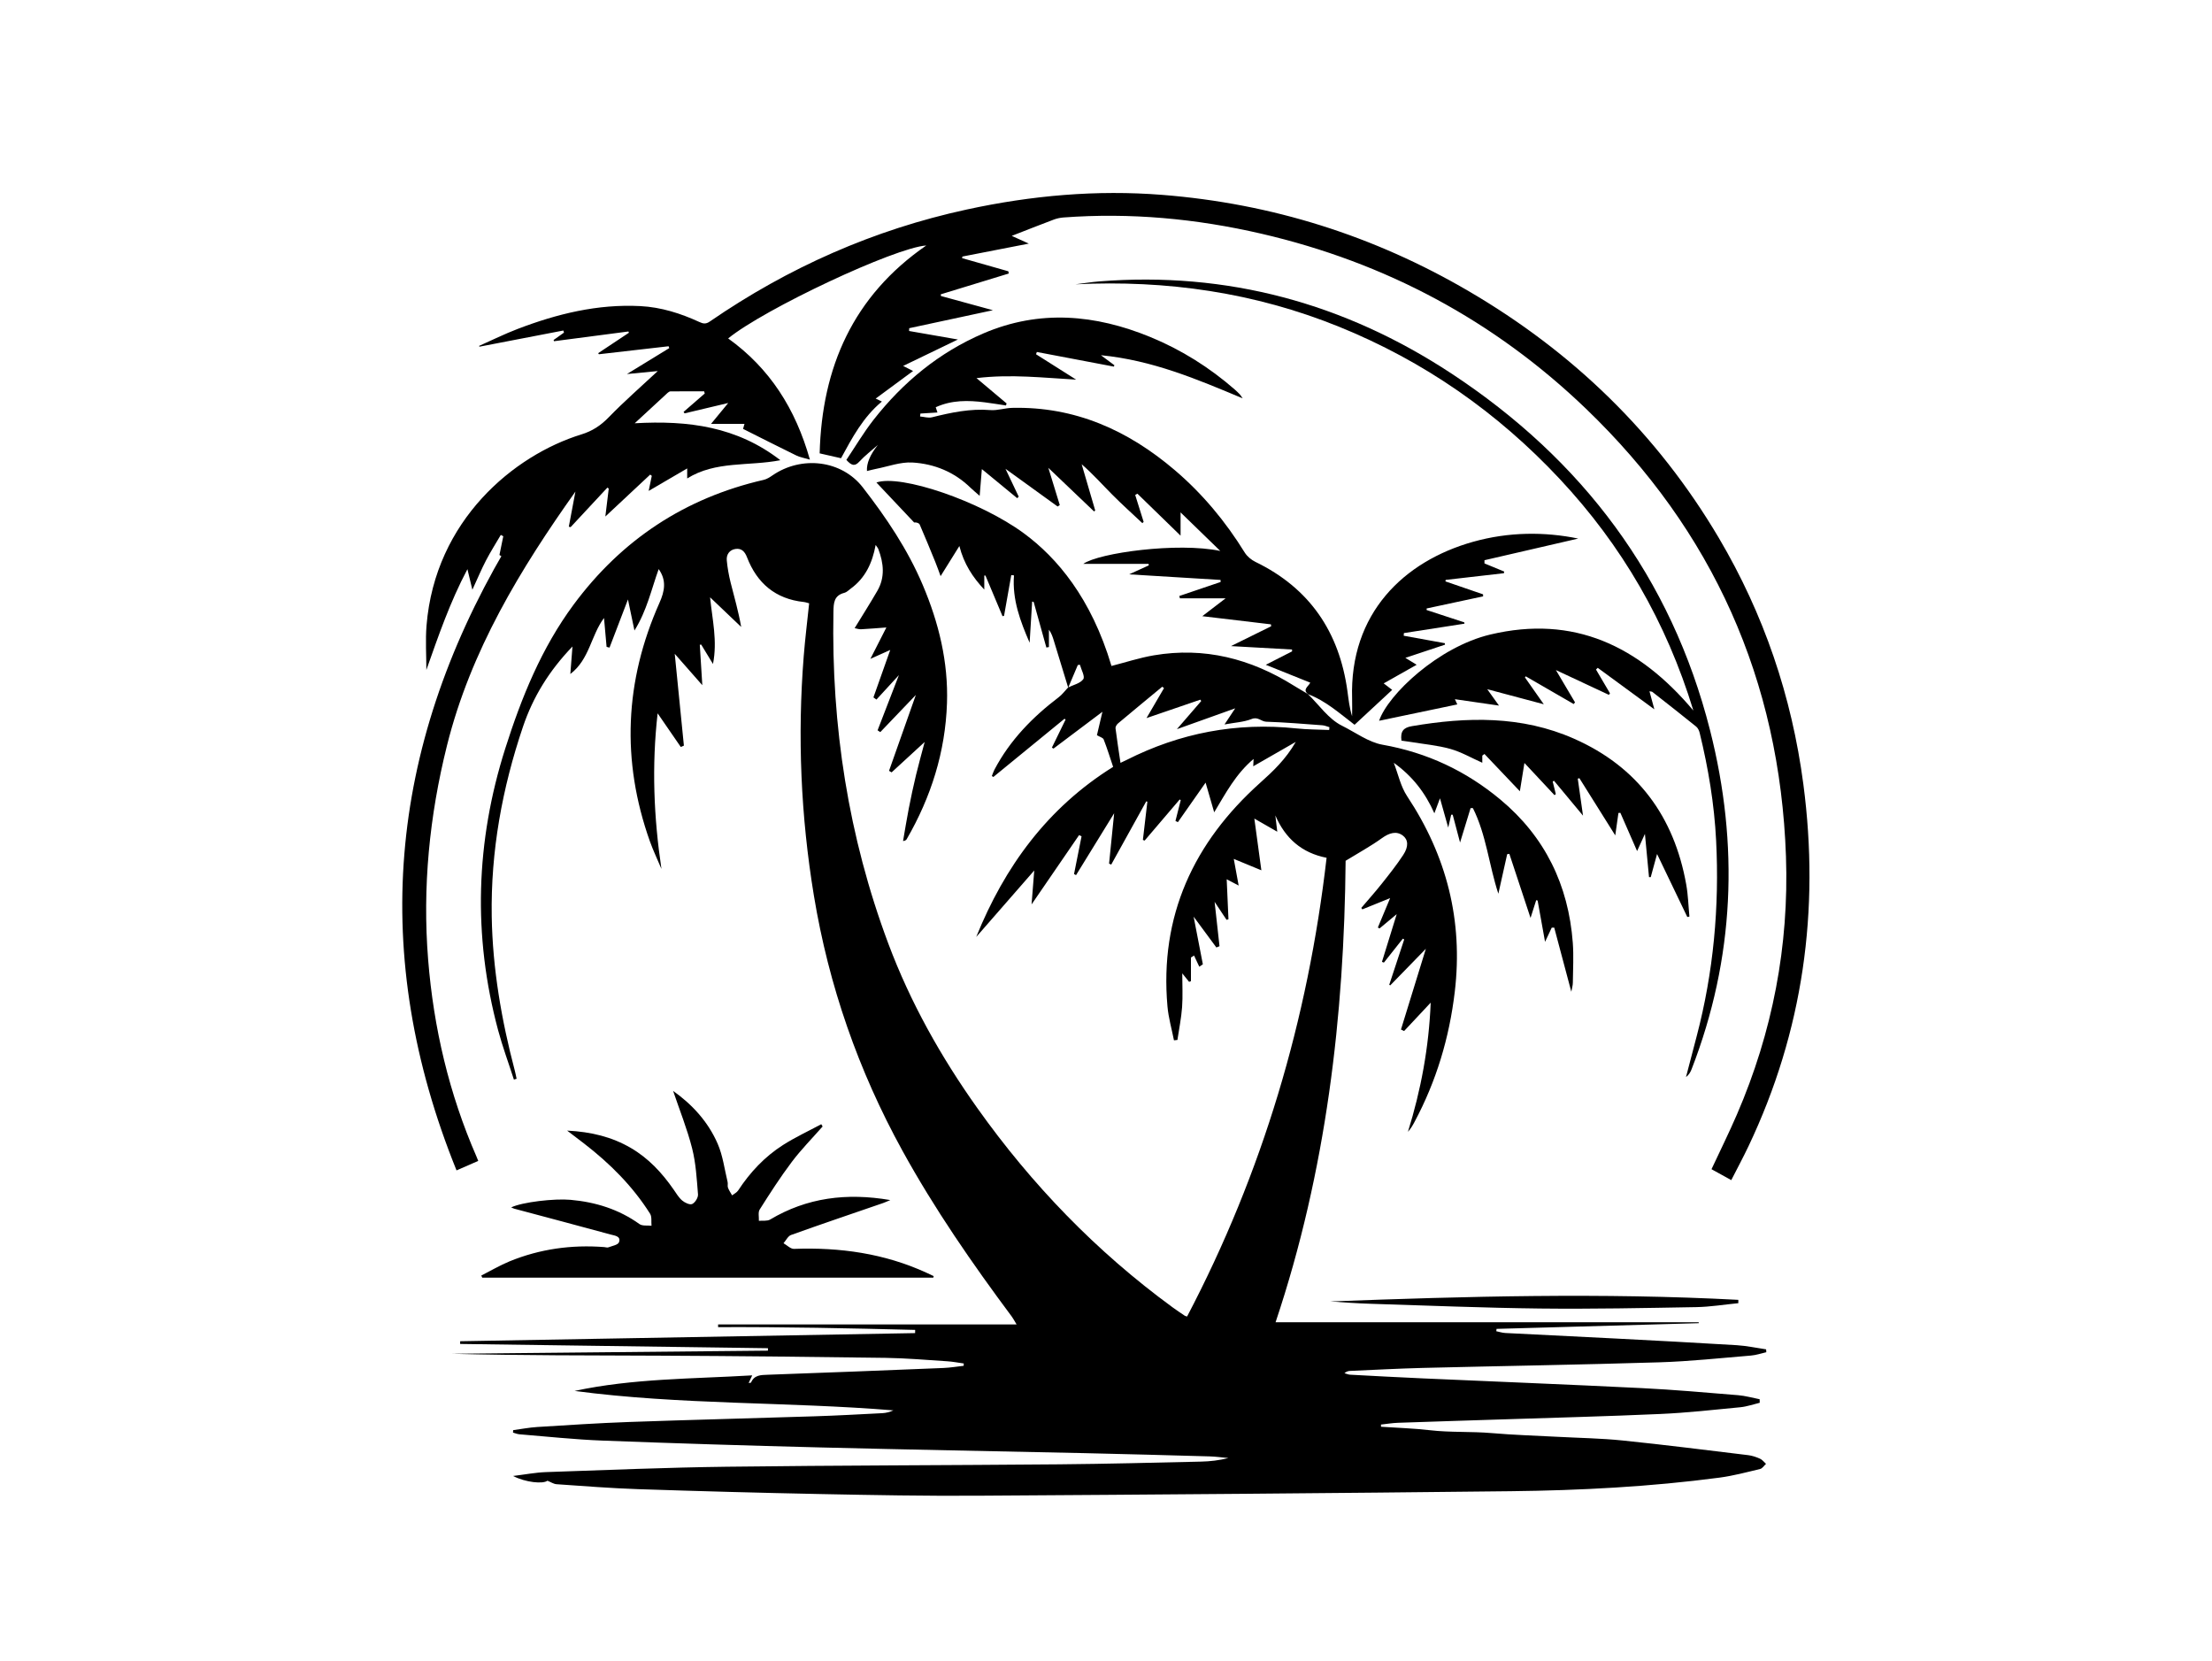 <?xml version="1.0" encoding="UTF-8"?><svg id="a" xmlns="http://www.w3.org/2000/svg" viewBox="0 0 800 600.7"><path d="M472.92,250.87c4.08,3.97,7.56,9.15,12.41,11.55,4.83,2.39,9.62,5.99,14.68,6.88,16.12,2.85,30.2,9.49,42.63,19.84,16.14,13.44,24.61,30.92,26.18,51.75,.36,4.79,.07,9.63,.02,14.44,0,.95-.3,1.89-.55,3.31-2.16-8.1-4.17-15.65-6.18-23.2-.3,0-.61,.01-.91,.02-.66,1.39-1.31,2.79-2.41,5.12-1-5.54-1.85-10.24-2.69-14.93l-.51-.14c-.66,2.07-1.32,4.13-2.05,6.43-2.59-7.85-5.13-15.51-7.66-23.17l-.79,.12c-1.06,4.76-2.13,9.53-3.19,14.29-3.42-10.39-4.34-21.27-9.21-30.96h-.83c-1.22,3.98-2.43,7.95-3.81,12.45-.99-3.72-1.82-6.89-2.66-10.06h-.55c-.3,1.29-.6,2.58-1.07,4.66-1.05-3.75-1.92-6.83-2.98-10.59-.77,2.06-1.31,3.52-2.03,5.42-3.31-7.48-8.02-13.52-14.68-18.26,1.57,4.05,2.48,8.54,4.83,12.08,14.29,21.55,20.28,44.95,17.23,70.71-1.97,16.65-6.69,32.37-14.6,47.15-.65,1.22-1.35,2.41-2.34,3.5,4.7-15.1,7.57-30.47,8.23-46.71-3.41,3.64-6.51,6.95-9.61,10.26l-1.14-.54c2.91-9.44,5.82-18.88,9-29.19-4.66,4.78-8.77,9-12.88,13.22l-.36-.21c1.8-5.47,3.6-10.93,5.41-16.4l-.49-.28c-2.28,2.88-4.57,5.77-6.85,8.65l-.71-.25c1.73-5.59,3.46-11.18,5.34-17.26-2.28,1.9-4.25,3.54-6.21,5.17l-.61-.34c1.47-3.51,2.93-7.02,4.44-10.63-3.34,1.35-6.7,2.71-10.05,4.07l-.38-.53c2.48-2.91,5.03-5.76,7.41-8.76,2.69-3.38,5.38-6.78,7.75-10.38,2.05-3.11,1.79-5.59-.16-7.04-2.28-1.7-4.84-1-7.59,.99-3.92,2.83-8.2,5.15-13.08,8.15-.49,55.9-6.98,112.15-25.33,166.87h153.03v.34c-24.36,.69-48.74,1.37-73.11,2.06-.03,.28-.07,.57-.1,.85,1.09,.22,2.17,.58,3.27,.64,13.05,.68,26.1,1.28,39.15,1.96,14.86,.77,29.71,1.54,44.56,2.45,3.55,.22,7.07,.98,10.61,1.5l.07,1.04c-1.86,.42-3.69,1.06-5.57,1.21-11.02,.9-22.03,2.1-33.07,2.44-28.55,.88-57.11,1.32-85.67,2.03-8.74,.22-17.48,.7-26.22,1.08-.66,.03-1.32,.2-2.04,.82,.69,.19,1.38,.51,2.08,.55,8.73,.47,17.47,.94,26.2,1.33,26.42,1.18,52.84,2.21,79.25,3.52,11.63,.57,23.25,1.61,34.86,2.56,2.61,.21,5.18,.96,7.77,1.46l.03,1.28c-2.34,.56-4.66,1.39-7.04,1.62-9.6,.93-19.19,2-28.82,2.43-19.49,.87-38.99,1.36-58.49,2-12.16,.4-24.32,.76-36.48,1.19-2.06,.07-4.1,.42-6.15,.64l.02,.79c5.88,.4,11.79,.57,17.64,1.25,7.47,.87,14.97,.4,22.44,1.05,7.91,.69,15.86,.91,23.79,1.34,7.83,.42,15.69,.53,23.48,1.33,15.16,1.55,30.29,3.47,45.42,5.3,1.47,.18,2.94,.68,4.3,1.29,.83,.37,1.45,1.22,2.16,1.86-.7,.64-1.31,1.66-2.12,1.85-4.87,1.17-9.74,2.47-14.69,3.13-25.04,3.31-50.25,4.62-75.48,4.91-64.28,.73-128.56,1.23-192.84,1.63-18.91,.12-37.83-.22-56.73-.6-22.02-.44-44.04-1.04-66.05-1.77-9.84-.33-19.67-1.11-29.5-1.79-1.07-.07-2.1-.79-3.31-1.26-1.57,1.24-7.94,.63-12.41-1.72,4.42-.54,8.15-1.27,11.9-1.4,21.81-.75,43.62-1.67,65.44-1.94,40.04-.5,80.08-.52,120.12-.87,17.1-.15,34.2-.6,51.29-.98,3.3-.07,6.59-.45,9.95-1.29-2.26-.21-4.51-.53-6.78-.6-15.18-.43-30.37-.84-45.55-1.18-31.77-.7-63.55-1.26-95.32-2.06-26.24-.66-52.48-1.47-78.71-2.47-10.03-.38-20.02-1.47-30.03-2.28-.79-.06-1.56-.4-2.34-.61l.05-.89c2.91-.39,5.81-.96,8.73-1.14,11.04-.68,22.07-1.42,33.12-1.81,22.31-.79,44.64-1.33,66.96-2.05,8.24-.26,16.47-.72,24.71-1.14,1.35-.07,2.68-.42,3.99-1.01-38.4-3.16-77.02-1.94-115.29-7.03,21.13-4.55,42.59-4.34,64.24-5.63-.47,1-.83,1.77-1.29,2.76,.43-.08,.82-.06,.87-.19,1.19-2.71,3.47-2.7,5.99-2.79,21.21-.74,42.41-1.59,63.61-2.45,2.44-.1,4.87-.52,7.3-.79l.02-.84c-1.97-.27-3.93-.67-5.91-.79-7.42-.48-14.85-1.13-22.28-1.24-27.06-.38-54.12-.66-81.18-.79-25.28-.13-50.56-.03-75.85-.69l114.41-1.13v-.88c-37.11-.51-74.22-1.03-111.32-1.54v-.98c54.85-.98,109.7-1.96,164.54-2.94l.02-1.16c-23.75-.6-47.5-1.1-71.27-1v-.97h107.96c-.92-1.51-1.24-2.16-1.66-2.73-14.36-19.28-28.04-39.03-39.63-60.09-15.91-28.9-26.66-59.71-32.03-92.28-4.73-28.69-5.98-57.58-3.67-86.59,.5-6.3,1.28-12.58,1.96-19.08-.66-.17-1.28-.41-1.93-.48-10.25-1.09-16.93-6.79-20.55-16.19-.83-2.16-2.08-3.3-4.16-2.99-2.15,.31-3.35,2-3.15,4.14,.25,2.68,.73,5.36,1.38,7.97,1.32,5.23,2.83,10.42,3.83,16.09-3.66-3.49-7.32-6.98-11.25-10.72,.8,8.1,2.71,15.77,1.05,24.11-1.6-2.63-2.93-4.82-4.26-7.01l-.51,.07c.28,4.57,.57,9.13,.91,14.61-3.67-4.17-6.74-7.67-9.97-11.34l3.31,33.2-1.12,.49c-2.7-3.93-5.41-7.86-8.38-12.17-2.17,19.02-1.4,37.56,1.38,56.26-1.4-3.32-2.97-6.59-4.18-9.98-10.39-29.2-9.12-57.97,3.46-86.23,1.88-4.21,2.64-8.09-.28-12.21-2.65,7.35-4.27,15.03-8.76,22.21l-2.35-11.23c-2.3,5.99-4.49,11.71-6.67,17.42l-1.06-.28c-.3-3.35-.59-6.7-.93-10.44-4.73,6.29-5.22,14.96-12.18,20.26,.28-3.61,.5-6.4,.77-9.95-8.52,8.87-14.27,18.3-17.89,28.99-7.53,22.25-11.7,45.07-11.31,68.62,.31,18.99,3.55,37.55,8.37,55.87,.25,.94,.42,1.89,.62,2.84l-.97,.29c-1.92-5.96-4.1-11.85-5.72-17.88-9.17-34.19-8.11-68.17,2.6-101.86,5.86-18.45,13.09-36.29,24.71-52,17.37-23.46,40.26-38.59,68.77-45.13,1.12-.26,2.18-.95,3.15-1.61,10.51-7.23,24.98-5.55,32.64,4.3,8.52,10.96,16.26,22.46,21.72,35.34,5.79,13.66,9.26,27.81,8.76,42.74-.6,17.63-5.76,33.93-14.56,49.14-.19,.32-.48,.58-1.33,.71,.69-3.94,1.31-7.9,2.08-11.82,.79-4.04,1.65-8.06,2.61-12.06,.95-3.96,2.06-7.88,3.13-11.95l-11.96,10.99-.93-.56,9.7-27.44c-4.4,4.6-8.63,9.02-12.86,13.44l-.98-.65c2.5-6.47,5-12.94,7.71-19.96-2.96,3.22-5.54,6.03-8.12,8.84-.36-.26-.72-.52-1.09-.78,1.96-5.54,3.92-11.08,6.08-17.16-2.32,1.04-4.37,1.96-7.18,3.22,2.16-4.25,4-7.86,5.78-11.35-3.06,.22-6.11,.49-9.17,.65-.75,.04-1.52-.25-2.31-.4,2.8-4.58,5.59-8.97,8.2-13.47,2.86-4.92,2.3-10.02,.38-15.11-.17-.44-.52-.81-.98-1.51-1.2,6.56-3.77,11.99-9.04,15.82-.73,.53-1.42,1.28-2.25,1.49-3.8,.95-3.92,3.66-3.98,6.9-.78,41.22,5.38,81.27,19.85,119.94,7.97,21.29,19,40.92,32.16,59.44,19.73,27.77,43.09,51.94,70.61,72.07,1.46,1.07,2.97,2.06,4.47,3.08,.16,.11,.37,.12,.82,.26,27.28-52,43.69-107.31,50.45-165.87-9.01-1.77-14.96-7.04-18.53-15.31l.69,5.88c-2.72-1.56-5.07-2.91-8.29-4.75,.88,6.49,1.65,12.19,2.54,18.7-3.38-1.4-6.51-2.69-9.98-4.12,.58,3.18,1.14,6.25,1.77,9.64-1.61-.85-2.98-1.57-4.33-2.28,.22,4.92,.43,9.7,.64,14.47l-.69,.2c-1.32-1.98-2.64-3.97-4.32-6.5,.64,5.78,1.21,10.91,1.77,16.04-.38,.15-.75,.31-1.13,.46-2.79-3.78-5.58-7.57-8.23-11.15,1.09,5.62,2.22,11.43,3.34,17.24-.43,.29-.86,.58-1.29,.87-.63-1.35-1.27-2.7-1.9-4.05-.37,.24-.75,.49-1.12,.73v8.54l-.66,.25c-.8-1-1.61-1.99-2.48-3.07,0,4.2,.23,8.23-.06,12.22-.29,3.97-1.11,7.91-1.69,11.86-.42,.04-.84,.09-1.25,.13-.8-4.08-1.99-8.14-2.35-12.26-2.9-32.72,9.47-59.28,33.47-80.81,4.74-4.25,9.27-8.5,12.93-14.84-5.5,3.15-10.39,5.96-15.38,8.82,.03-.58,.06-1.28,.13-2.66-6.49,5.47-10.08,12.4-14.25,19.3-1.1-3.79-2.08-7.19-3.11-10.73-3.43,4.9-6.73,9.59-10.02,14.29l-.88-.43c.64-2.51,1.27-5.01,1.91-7.52l-.38-.25c-4.23,4.96-8.45,9.92-12.68,14.87l-.63-.24c.54-4.61,1.08-9.22,1.62-13.83l-.4-.12c-4.23,7.63-8.45,15.25-12.68,22.88l-.77-.37c.58-5.77,1.16-11.54,1.84-18.21-4.89,7.95-9.33,15.16-13.78,22.37l-.73-.38c.91-4.55,1.81-9.1,2.72-13.65l-.89-.44c-5.56,8.11-11.13,16.22-17.19,25.07,.34-4.3,.62-7.84,.97-12.27-7.29,8.36-14.14,16.2-20.99,24.04,10.28-25.44,25.76-46.7,49.52-61.51-1.13-3.34-2.15-6.68-3.42-9.92-.25-.64-1.42-.92-2.44-1.53,.53-2.27,1.16-4.94,1.99-8.47l-17.7,13.31-.58-.35c1.65-3.38,3.3-6.76,4.95-10.14l-.38-.3c-8.58,7.02-17.17,14.04-25.75,21.06l-.53-.36c.31-.77,.55-1.57,.94-2.3,5.59-10.63,13.75-18.98,23.23-26.18,1.29-.98,2.27-2.35,3.4-3.53,1.91-.94,4.4-1.47,5.49-3,.69-.97-.73-3.43-1.21-5.22l-.77,.11c-1.16,2.73-2.31,5.45-3.47,8.18-1.74-5.71-3.49-11.42-5.24-17.13-.4-1.31-.84-2.6-1.73-3.84v6.28l-.93,.17c-1.53-5.49-3.06-10.98-4.59-16.47l-.55-.15c-.3,4.96-.61,9.93-.91,14.89-3.36-7.74-6.34-15.59-5.66-24.35l-.98-.11c-.87,4.91-1.74,9.81-2.61,14.72l-.55,.15c-2.06-4.9-4.12-9.81-6.18-14.71h-.42v5.08c-4.2-4.47-7.37-9.31-9.01-15.75-2.2,3.53-4.4,7.07-6.79,10.89-.63-1.69-1.21-3.4-1.89-5.06-1.85-4.54-3.71-9.08-5.66-13.58-.24-.55-1.09-.84-2.03-.78-4.59-4.87-9.18-9.73-13.63-14.44,8.72-3.05,37.46,6.66,53.41,18.43,11.84,8.74,24.27,23.28,31.6,47.91,5.1-1.3,10.13-2.96,15.3-3.84,18.28-3.11,35.05,1.2,50.61,10.93,1.7,1.06,3.44,2.05,5.16,3.07l-.09-.1Zm-26.16,5.26c-7.27,2.6-13.8,4.93-21.12,7.55,3.3-3.82,6.05-7,8.8-10.18l-.33-.49c-6.38,2.18-12.77,4.37-19.46,6.66,2.2-3.77,4.26-7.3,6.33-10.84l-.64-.5c-5.34,4.41-10.68,8.81-15.99,13.27-.47,.4-.97,1.19-.91,1.73,.52,4.14,1.17,8.26,1.8,12.53,.84-.4,1.48-.68,2.1-1,19.4-9.83,39.9-13.74,61.57-11.45,3.91,.41,7.86,.39,11.8,.56,.03-.34,.07-.67,.1-1.01-.85-.24-1.69-.62-2.56-.69-6.76-.5-13.52-1.07-20.3-1.29-1.83-.06-2.98-1.89-5.24-.99-2.88,1.14-6.15,1.29-9.85,1.98,1.36-2.05,2.39-3.6,3.89-5.86Z"/><path d="M365.92,85.3c1.99,.9,3.68,1.66,6.17,2.79-8.51,1.66-16.26,3.17-24.02,4.68l-.13,.57c5.58,1.59,11.16,3.17,16.74,4.76l.15,.81-24.59,7.52,.07,.61c6.05,1.66,12.1,3.31,18.79,5.14-10.55,2.26-20.41,4.38-30.27,6.5l-.05,1.01,17.66,3.08c-6.9,3.33-13.25,6.39-19.81,9.56,1.19,.6,2.37,1.2,3.6,1.82-4.46,3.29-8.83,6.51-13.53,9.98l2.25,1.07c-6.8,5.63-10.74,13.08-14.78,20.5l-7.73-1.76c.81-31.08,12.06-56.88,38.56-75.17-11.36,.76-58.55,22.92-71.65,33.61,15.02,10.79,24.35,25.38,29.56,43.83-2.16-.64-3.62-.87-4.89-1.49-6.35-3.1-12.65-6.3-19.28-9.63-.02,.06,.19-.67,.51-1.8h-12.1c2.33-2.83,4.13-5.01,6.22-7.56-5.57,1.32-10.68,2.54-15.79,3.75l-.35-.54c2.55-2.21,5.1-4.43,7.65-6.64l-.22-.8c-4.05,0-8.09-.01-12.14,.02-.35,0-.77,.27-1.05,.53-3.74,3.43-7.47,6.89-11.92,11.01,19.37-1.1,36.95,1.19,52.69,13.36-11.62,2.24-23.36,.16-33.71,6.59v-3.62c-4.81,2.81-9.31,5.44-13.93,8.13,.38-1.84,.76-3.64,1.13-5.45l-.58-.45c-5.2,4.86-10.4,9.72-16.22,15.16,.48-3.98,.86-7.03,1.23-10.08l-.48-.38c-4.44,4.77-8.87,9.53-13.31,14.3l-.65-.16c.84-4.47,1.69-8.95,2.39-12.7-19.83,27.92-37.87,57.44-46.45,91.82-6.36,25.49-8.91,51.25-6.82,77.43,1.98,24.7,7.58,48.54,17.52,71.3,.16,.36,.3,.73,.6,1.49-2.49,1.09-4.92,2.15-7.85,3.43-31.52-77.9-24.63-152.3,17.46-224.29l-1.11,2.28-.83-.53,1.39-6.78-.9-.48c-1.79,3.07-3.71,6.08-5.35,9.23-1.66,3.18-3.04,6.51-4.93,10.6-.69-2.86-1.18-4.89-1.79-7.44-6.33,11.93-10.5,24.16-14.85,36.44,0-5.35-.37-10.73,.06-16.05,3.1-38.15,31.67-61.61,55.98-69.11,4-1.23,7.03-3.23,9.93-6.22,5.59-5.76,11.66-11.04,17.72-16.7-3.43,.33-6.99,.68-11.15,1.08,5.39-3.3,10.35-6.34,15.31-9.38l-.24-.67c-8.4,.96-16.8,1.93-25.2,2.89l-.27-.39c3.71-2.46,7.41-4.93,11.12-7.39l-.19-.45c-8.96,1.17-17.93,2.35-26.89,3.52l-.17-.44,3.76-2.67-.23-.76c-10.11,1.95-20.21,3.89-30.32,5.84l-.17-.27c4.65-2.06,9.22-4.33,13.96-6.14,14.27-5.46,28.92-9.06,44.37-8.26,7.54,.39,14.59,2.63,21.38,5.76,1.41,.65,2.35,.78,3.76-.19,28.37-19.51,59.25-33.21,92.97-40.51,23.35-5.06,46.9-7.17,70.7-5.28,39.55,3.13,76.48,14.76,110.77,34.81,37.76,22.07,68.19,51.55,90.47,89.23,16.29,27.56,26.4,57.32,30.58,89.09,6,45.58-.07,89.32-19.88,130.97-1.93,4.06-4.07,8.01-6.19,12.18-2.62-1.45-4.87-2.69-7.15-3.95,3.14-6.73,6.34-13.18,9.19-19.78,12.87-29.79,18.87-60.98,17.74-93.36-2.22-63.67-26.45-117.78-72.35-161.88-33.19-31.88-72.52-52.88-117.38-63.27-23.53-5.45-47.39-7.67-71.55-5.87-1.18,.09-2.4,.34-3.51,.76-4.94,1.86-9.85,3.8-15.23,5.9Z"/><path d="M473.01,250.97c-1.97-1.7,.11-2.64,.87-4.11-5.25-2.11-10.47-4.2-16.09-6.46,3.33-1.7,6.43-3.28,9.52-4.86l-.04-.67c-7.07-.4-14.14-.79-22.07-1.23,5.32-2.63,9.92-4.9,14.53-7.17l-.08-.7c-8.14-.97-16.29-1.94-24.83-2.95,2.77-2.12,5.32-4.07,8.43-6.45h-16.51l-.23-.85c4.98-1.69,9.97-3.38,14.95-5.07l-.03-.74c-10.8-.66-21.6-1.32-33.07-2.02,2.74-1.25,4.93-2.25,7.13-3.25l-.11-.54h-23.59c5.62-3.98,34.1-7.9,49.54-4.67-4.74-4.6-9.6-9.33-14.36-13.94v8.41c-5.38-5.23-10.49-10.2-15.61-15.18l-.8,.47c1.02,3.24,2.03,6.48,3.05,9.72l-.46,.47c-3.65-3.44-7.39-6.79-10.92-10.35-3.6-3.62-6.99-7.45-11.03-10.95,1.63,5.57,3.27,11.14,4.9,16.72l-.41,.35c-5.33-5.08-10.65-10.16-16.54-15.77,1.51,4.93,2.82,9.19,4.13,13.45l-.77,.53c-6.06-4.38-12.11-8.76-18.86-13.63l4.78,10.06-.54,.56c-4.15-3.42-8.3-6.83-12.79-10.52-.25,3.13-.5,6.15-.79,9.67-1.22-1.08-2.32-1.97-3.34-2.95-5.85-5.7-13.1-8.64-21-9.1-4.35-.25-8.82,1.47-13.23,2.32-1.07,.21-2.11,.5-3.19,.76q-.29-4.13,3.95-9.43c-2.26,1.99-4.68,3.83-6.71,6.03-1.62,1.76-2.76,1.51-4.69-.62,3.16-4.71,6.16-9.79,9.76-14.41,10.7-13.68,23.79-24.48,39.85-31.36,20.27-8.67,40.43-6.84,60.32,1.33,11.22,4.61,21.42,11.02,30.58,19.02,.6,.53,1.18,1.09,1.74,1.67,.27,.28,.47,.64,1.08,1.49-16.59-6.96-32.66-13.78-51.27-15.6,2.08,1.55,3.48,2.59,4.88,3.63l-.19,.49c-9.29-1.76-18.57-3.52-27.86-5.29l-.3,.82c4.84,3.06,9.67,6.12,14.51,9.18-11.81-.65-23.46-2.06-36.04-.55,4.05,3.4,7.47,6.28,10.89,9.16l-.23,.73c-2.58-.38-5.15-.82-7.74-1.14-5.94-.75-11.84-.86-17.66,1.78l.62,1.9c-2.08,.13-4.12,.26-6.17,.39l-.11,1.05c1.44,.12,2.97,.63,4.29,.3,6.94-1.73,13.84-3.2,21.1-2.61,2.6,.21,5.28-.74,7.93-.8,22.67-.52,41.86,8.08,58.81,22.53,10.04,8.56,18.34,18.56,25.27,29.77,.87,1.41,2.39,2.67,3.89,3.4,19.62,9.51,30.31,25.34,33.26,46.68,.42,3.05,.73,6.11,1.7,9.14,0-2.13,.06-4.26,0-6.38-.99-30.9,18.79-49.69,43.71-56.7,12.93-3.64,25.97-3.67,38.07-1.18-10.7,2.47-22.3,5.15-33.91,7.83v1.16c2.38,.98,4.76,1.96,7.13,2.94l-.1,.6c-7.02,.81-14.04,1.61-21.06,2.42l-.09,.54c4.54,1.56,9.07,3.12,13.61,4.68l.02,.73c-6.81,1.46-13.61,2.92-20.42,4.38l-.02,.56c4.55,1.49,9.09,2.98,13.64,4.47l.05,.47c-7.3,1.13-14.6,2.27-21.9,3.4-.02,.32-.04,.64-.07,.96,4.96,.9,9.92,1.8,14.88,2.7l.05,.53c-4.67,1.56-9.35,3.11-14.33,4.77,1.44,.88,2.67,1.64,4.08,2.5-3.93,2.22-7.64,4.31-11.92,6.73,1.29,.99,2.22,1.7,3.07,2.35-4.77,4.42-9.44,8.75-13.61,12.62-5.39-4.1-10.45-8.72-17.04-11.15l.09,.1Z"/><path d="M337.54,462.01H174.4l-.33-.76c3.4-1.72,6.71-3.69,10.22-5.13,10.97-4.49,22.43-6.07,34.24-5.16,.5,.04,1.07,.26,1.49,.1,1.36-.52,3.49-.88,3.84-1.84,.82-2.23-1.59-2.41-2.98-2.79-11.6-3.17-23.23-6.23-34.85-9.34-.38-.1-.73-.3-1.15-.48,4.01-1.94,15.66-3.26,21.43-2.74,9.1,.81,17.48,3.41,24.98,8.78,1.05,.75,2.87,.42,4.34,.59-.15-1.46,.18-3.23-.52-4.34-6.3-9.98-14.54-18.18-23.84-25.36-1.81-1.39-3.63-2.76-6.16-4.7,8.74,.45,16.18,2.28,23.03,6.27,6.39,3.72,11.28,8.99,15.46,15.01,.97,1.4,1.87,2.94,3.14,4.02,.95,.8,2.76,1.64,3.61,1.24,1.05-.5,2.18-2.31,2.09-3.47-.45-5.59-.76-11.28-2.13-16.67-1.79-7.03-4.53-13.83-6.87-20.75,6.94,4.91,12.66,11.17,16.1,19.07,1.89,4.32,2.48,9.21,3.61,13.86,.16,.67-.1,1.47,.14,2.09,.36,.97,.98,1.84,1.49,2.75,.74-.58,1.7-1.03,2.19-1.78,4.3-6.57,9.6-12.21,16.2-16.42,4.42-2.82,9.22-5.04,13.85-7.53l.49,.82c-3.74,4.25-7.75,8.31-11.15,12.82-4.16,5.52-7.91,11.36-11.61,17.21-.64,1.01-.22,2.71-.29,4.09,1.37-.14,3,.16,4.07-.47,13.33-7.93,27.63-9.75,43.46-7.04-1.29,.54-1.94,.85-2.61,1.08-11.1,3.82-22.22,7.58-33.27,11.54-1.13,.4-1.84,1.97-2.74,2.99,1.26,.71,2.55,2.08,3.79,2.04,16.6-.61,32.66,1.64,47.88,8.61,.88,.4,1.76,.83,2.64,1.24l-.14,.57Z"/><path d="M537.88,249.22c1.5,2.09,2.69,3.76,4.25,5.93-5.61-.81-10.54-1.53-15.95-2.31,.51,1.12,.84,1.82,.87,1.89-9.49,1.98-19.07,3.98-28.28,5.91,3.24-9.52,21.42-26.71,40.2-31.18,30.24-7.19,53.77,4.12,73.46,27.48-9.79-32.07-25.88-59.75-48.35-83.76-22.59-24.13-49.11-42.59-79.76-55.01-30.58-12.4-62.44-16.98-95.35-15.36,2.86-.35,5.72-.82,8.59-1.05,46.27-3.66,88.7,7.89,127.28,33.25,47.4,31.16,79.59,73.77,93.63,129.09,10.51,41.39,8.9,82.39-6.66,122.49-.41,1.07-.97,2.08-2.05,2.9,1.29-4.91,2.57-9.83,3.86-14.74,6.1-23.22,8.25-46.85,7.04-70.78-.66-13.16-2.82-26.14-5.95-38.95-.2-.82-.63-1.76-1.26-2.27-5.23-4.23-10.54-8.38-15.84-12.54-.19-.15-.51-.12-1.06-.24,.61,2.26,1.17,4.34,1.77,6.53-6.94-5.09-13.71-10.04-20.47-15l-.64,.61c1.69,2.86,3.37,5.72,5.06,8.59l-.38,.57c-6.26-2.92-12.51-5.85-19.18-8.97,2.42,4.1,4.67,7.89,6.92,11.69l-.48,.6c-5.78-3.34-11.56-6.68-17.34-10.02l-.3,.39c2.11,3,4.22,6.01,6.82,9.71-7.13-1.9-13.54-3.6-20.44-5.44Z"/><path d="M506.85,267.8c-.43-3.34,.72-4.69,3.77-5.21,19.93-3.4,39.7-3.83,58.6,4.51,23,10.14,36.25,28.15,40.63,52.76,.68,3.81,.78,7.72,1.15,11.58l-.76,.16c-3.5-7.3-7.01-14.59-10.94-22.78-.93,3.4-1.61,5.88-2.29,8.37h-.62c-.47-4.93-.93-9.85-1.48-15.64-1.11,2.45-1.85,4.05-2.83,6.21-2.14-4.9-4.09-9.37-6.05-13.83l-.7,.05c-.34,2.38-.68,4.76-1.15,8.11-4.57-7.3-8.77-13.99-12.97-20.68l-.59,.16c.6,4.25,1.21,8.49,1.9,13.38-3.77-4.53-7.13-8.57-10.49-12.61l-.48,.27,1.13,4.54-.47,.39c-3.55-3.8-7.11-7.61-10.88-11.64-.56,3.48-1.11,6.86-1.65,10.23-4.38-4.6-8.59-9.04-12.81-13.48l-.78,.59v2.58c-3.92-1.74-7.59-3.89-11.55-5-4.67-1.31-9.6-1.73-14.42-2.53-1.07-.18-2.16-.31-3.28-.47Z"/><path d="M628.69,471.25c-5.07,.49-10.13,1.33-15.2,1.42-18.8,.33-37.61,.72-56.41,.51-20.41-.23-40.81-1.08-61.21-1.71-4.92-.15-9.84-.5-14.76-.85,49.19-1.86,98.38-3.18,147.58-.58,0,.4,0,.81,0,1.21Z"/></svg>